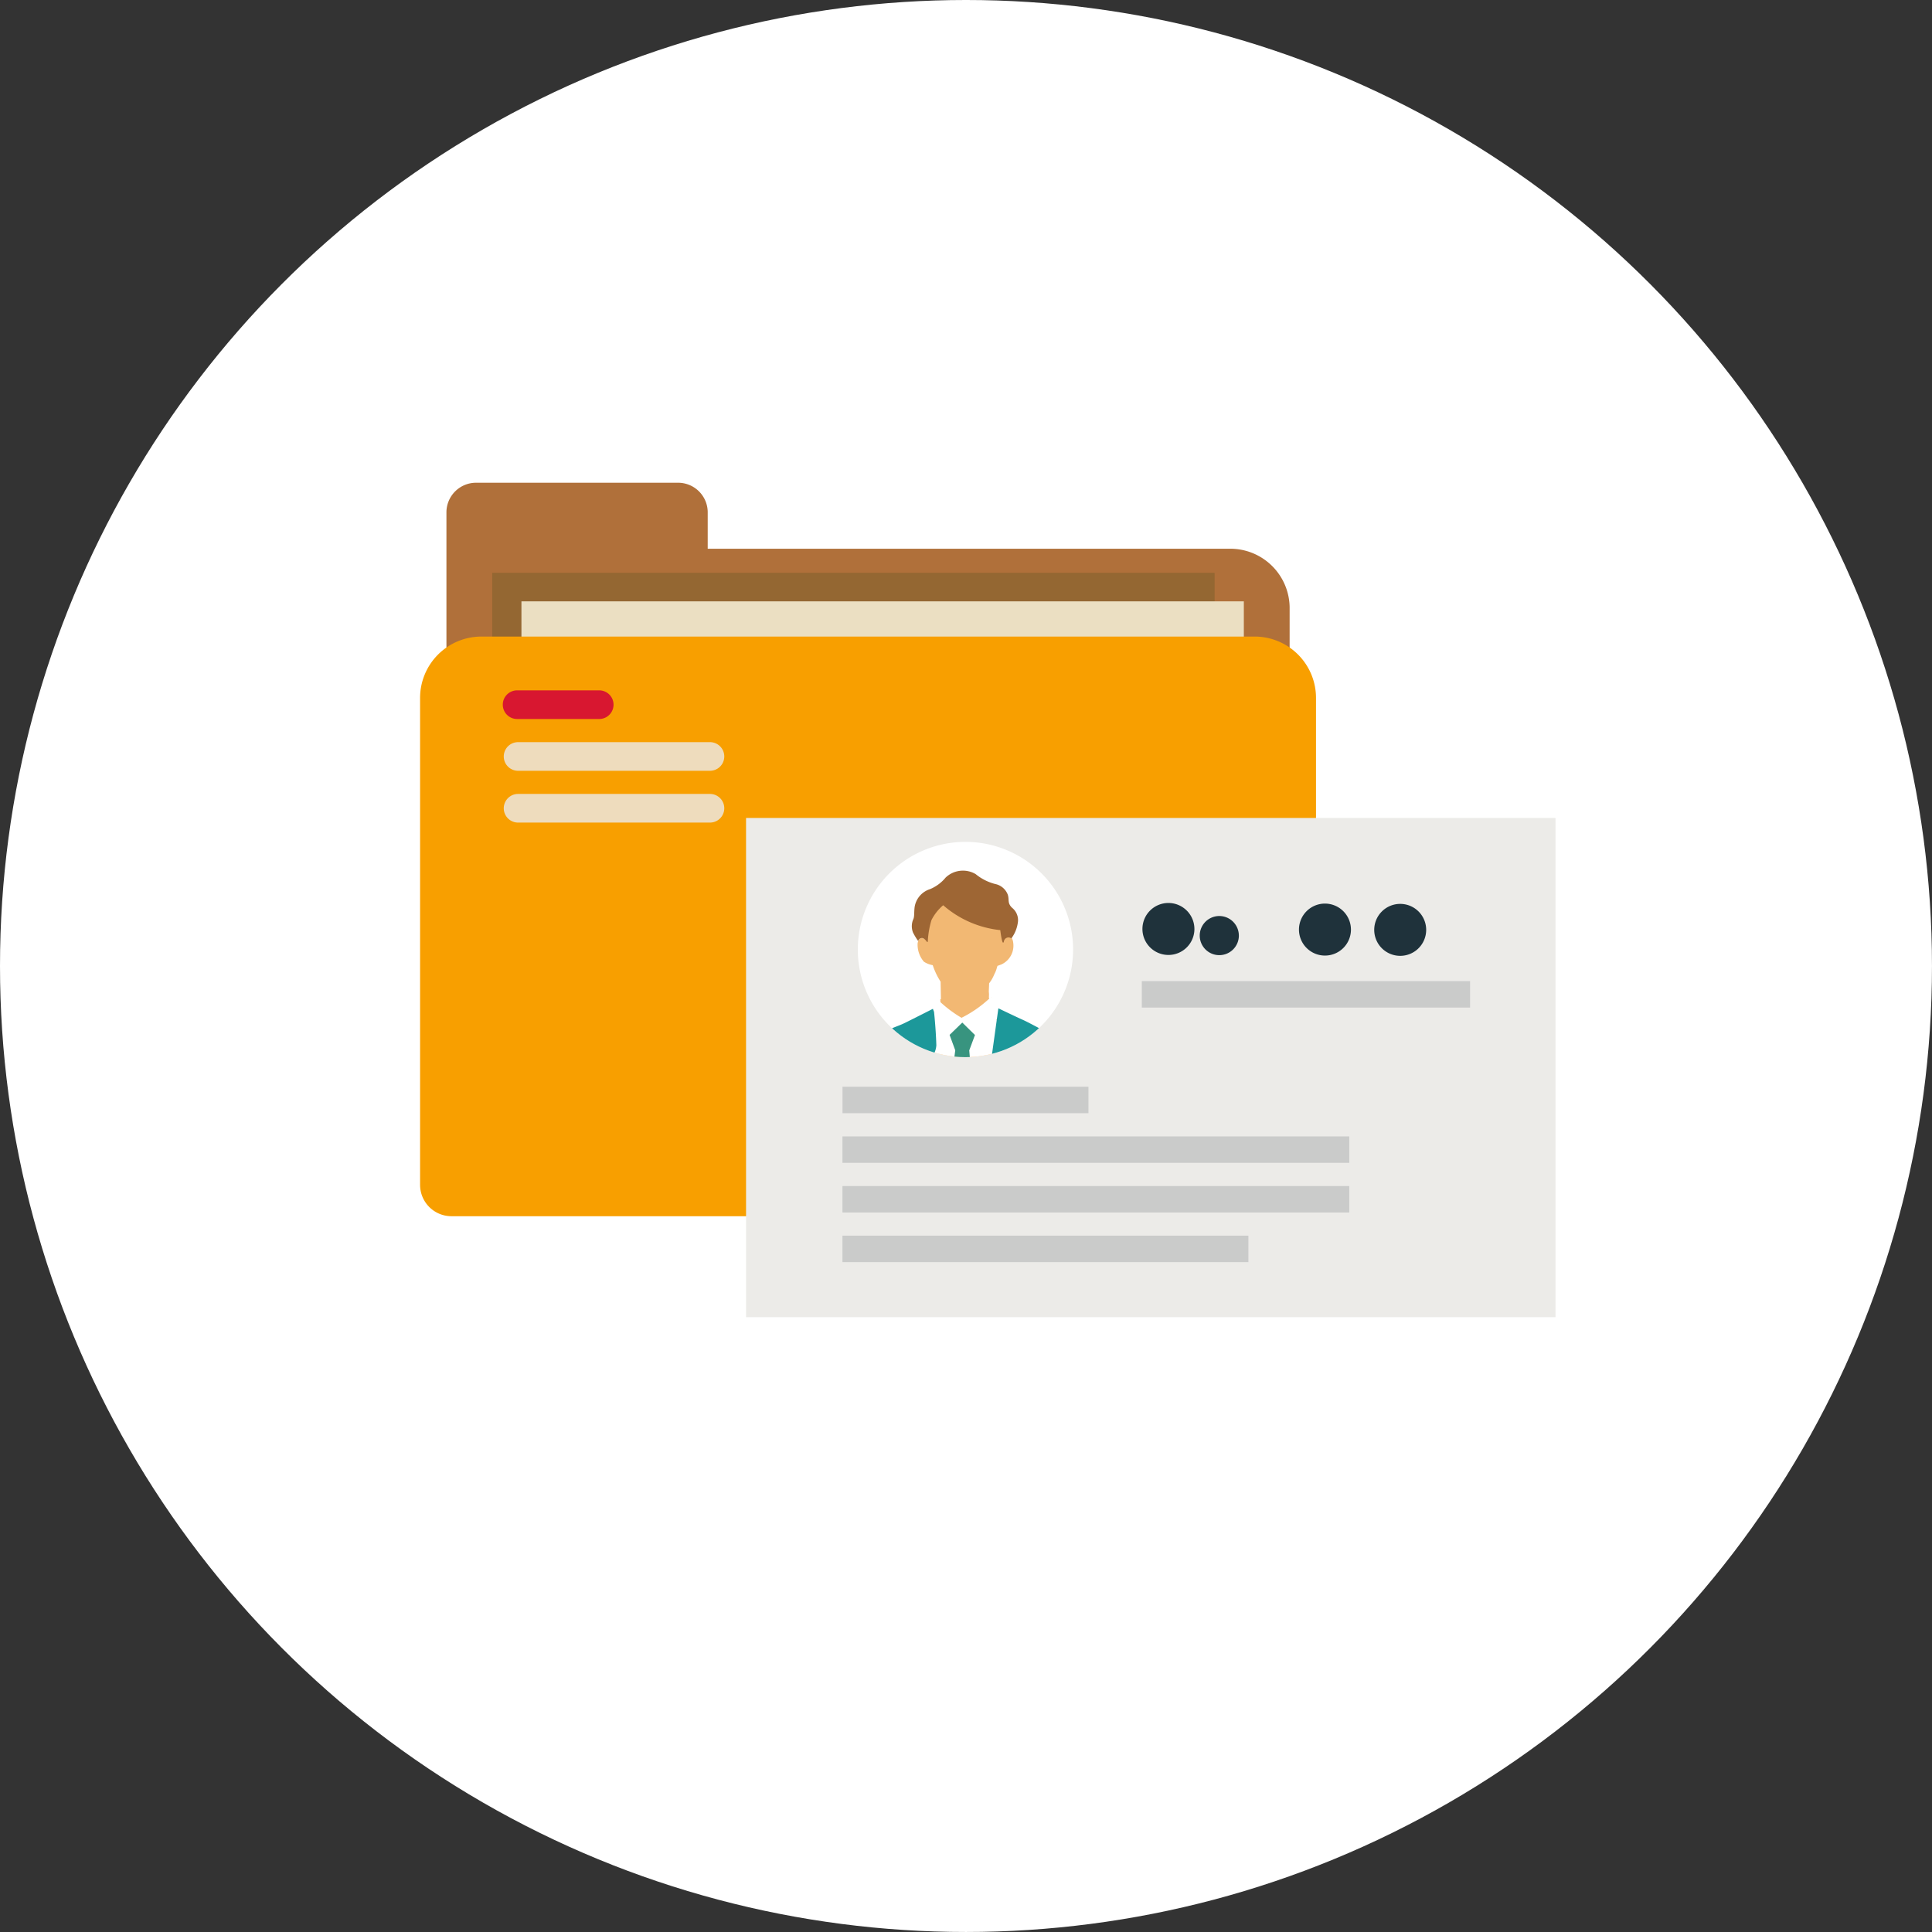 <svg id="Group_2488" data-name="Group 2488" xmlns="http://www.w3.org/2000/svg" xmlns:xlink="http://www.w3.org/1999/xlink" width="115.733" height="115.733" viewBox="0 0 115.733 115.733">
    <rect x="0" y="0" width="115.733" height="115.733" fill="#333333" stroke="none"/>
    <defs>
        <clipPath id="clip-path">
            <rect id="Rectangle_1299" data-name="Rectangle 1299" width="74.378" height="57.897" fill="none"/>
        </clipPath>
        <clipPath id="clip-path-2">
            <path id="Path_2633" data-name="Path 2633" d="M11.442,10.525a6.448,6.448,0,1,1-.918-9.071,6.448,6.448,0,0,1,.918,9.071" transform="translate(0 8.115) rotate(-39)" fill="#fff"/>
        </clipPath>
    </defs>
    <ellipse id="Ellipse_91" data-name="Ellipse 91" cx="57.866" cy="57.866" rx="57.866" ry="57.866" fill="#fff"/>
    <g id="Group_2487" data-name="Group 2487" transform="translate(25.164 28.918)">
        <g id="Group_1590" data-name="Group 1590" transform="translate(0 0)">
            <g id="Group_1206" data-name="Group 1206" clip-path="url(#clip-path)">
                <path id="Path_3499" data-name="Path 3499" d="M47.856,3.953H16.612V1.745A1.775,1.775,0,0,0,14.807,0H2.766A1.775,1.775,0,0,0,.961,1.745V38.076A1.856,1.856,0,0,0,2.849,39.9H49.582a1.857,1.857,0,0,0,1.889-1.824V7.447a3.557,3.557,0,0,0-3.616-3.494" transform="translate(0.618 0)" fill="#b0703a"/>
                <rect id="Rectangle_1297" data-name="Rectangle 1297" width="43.274" height="35.947" transform="translate(4.321 5.395)" fill="#946732"/>
                <rect id="Rectangle_1298" data-name="Rectangle 1298" width="43.274" height="35.947" transform="translate(6.072 7.105)" fill="#ebdfc2"/>
                <path id="Path_3500" data-name="Path 3500" d="M51.787,40.332H1.881A1.881,1.881,0,0,1,0,38.451V9.287A3.677,3.677,0,0,1,3.677,5.609H49.992a3.677,3.677,0,0,1,3.677,3.678V38.451a1.881,1.881,0,0,1-1.881,1.881" transform="translate(0 3.605)" fill="#f89f00"/>
                <path id="Path_3501" data-name="Path 3501" d="M3.892,11.174H15.444a.858.858,0,0,0,0-1.715H3.892a.858.858,0,0,0,0,1.715" transform="translate(1.95 6.08)" fill="#eedcbd"/>
                <path id="Path_3502" data-name="Path 3502" d="M3.892,9.286H8.81a.858.858,0,0,0,0-1.715H3.892a.858.858,0,1,0,0,1.715" transform="translate(1.95 4.866)" fill="#d81730"/>
                <path id="Path_3503" data-name="Path 3503" d="M3.892,13.063H15.444a.858.858,0,0,0,0-1.715H3.892a.858.858,0,0,0,0,1.715" transform="translate(1.95 7.294)" fill="#eedcbd"/>
            </g>
        </g>
        <g id="Group_1960" data-name="Group 1960" transform="translate(19.527 18.891)">
            <rect id="Rectangle_864" data-name="Rectangle 864" width="29.903" height="48.489" transform="translate(0 31.093) rotate(-90)" fill="#ecebe8"/>
            <rect id="Rectangle_865" data-name="Rectangle 865" width="1.585" height="14.733" transform="translate(5.777 18.875) rotate(-90)" fill="#cacbca"/>
            <rect id="Rectangle_867" data-name="Rectangle 867" width="1.584" height="30.361" transform="translate(5.775 21.849) rotate(-90)" fill="#cacbca"/>
            <rect id="Rectangle_868" data-name="Rectangle 868" width="1.584" height="30.361" transform="translate(5.775 24.823) rotate(-90)" fill="#cacbca"/>
            <rect id="Rectangle_869" data-name="Rectangle 869" width="1.585" height="24.317" transform="translate(5.775 27.796) rotate(-90)" fill="#cacbca"/>
            <rect id="Rectangle_871" data-name="Rectangle 871" width="1.585" height="19.665" transform="translate(23.707 12.548) rotate(-90)" fill="#cacbca"/>
            <path id="Path_2641" data-name="Path 2641" d="M2.764,2.543A1.557,1.557,0,1,1,2.541.35a1.559,1.559,0,0,1,.223,2.192" transform="translate(23.11 7.609) rotate(-39)" fill="#1f323b"/>
            <path id="Path_2642" data-name="Path 2642" d="M2.081,1.914A1.172,1.172,0,1,1,1.914.264a1.173,1.173,0,0,1,.166,1.65" transform="translate(26.699 8.063) rotate(-39)" fill="#1f323b"/>
            <path id="Path_2643" data-name="Path 2643" d="M2.764,2.543A1.557,1.557,0,1,1,2.541.35a1.559,1.559,0,0,1,.223,2.192" transform="translate(32.487 7.646) rotate(-39)" fill="#1f323b"/>
            <path id="Path_2645" data-name="Path 2645" d="M2.763,2.543A1.556,1.556,0,1,1,2.541.35a1.556,1.556,0,0,1,.223,2.192" transform="translate(36.994 7.664) rotate(-39)" fill="#1f323b"/>
            <g id="Group_1959" data-name="Group 1959" transform="translate(4.075 0)">
                <path id="Path_8266" data-name="Path 8266" d="M11.442,10.525a6.448,6.448,0,1,1-.918-9.071,6.448,6.448,0,0,1,.918,9.071" transform="translate(0 8.115) rotate(-39)" fill="#fff"/>
                <g id="Mask_Group_10" data-name="Mask Group 10" transform="translate(0.001 0)" clip-path="url(#clip-path-2)">
                    <path id="Path_2634" data-name="Path 2634" d="M3.735,9.1c-.806.432-2.328,1.174-2.328,1.174C.553,12.426,0,13.782,0,13.782l.294-.051s2.834-1.954,3.546-2.558c.622-.527,3.489-3.267,4.019-3.766l.386-.338c.005-.156.026-.386.026-.386l-.028-.422L8.1,6.228a1.666,1.666,0,0,0,.238-.3l.33-.376a2.2,2.2,0,0,0,.576-.223,1.721,1.721,0,0,0,.368-.207l.1-.067.238.082a1.241,1.241,0,0,0,1.389-.6.6.6,0,0,0,.087-.248c-.02-.248-.42-.312-.42-.312l.074-.092a1.565,1.565,0,0,0,.317-.867A3.888,3.888,0,0,0,11.281,2,2.84,2.84,0,0,0,9.826.093a1.777,1.777,0,0,0-1.589.22,2.441,2.441,0,0,0-.617.55,2.432,2.432,0,0,0-.266.256.464.464,0,0,0-.033-.1.372.372,0,0,0-.1-.123c-.077-.046-.2-.056-.376.1a1.569,1.569,0,0,0-.4,1.092,1.43,1.43,0,0,0,.281.494A4.3,4.3,0,0,0,6.47,3.647l-.642.824s-.12-.1-.412.064l-.266.118L3.75,6.645l-1,.248a3.077,3.077,0,0,0,.693,1.972Z" transform="translate(0.255 12.234) rotate(-39)" fill="#f2b873"/>
                    <path id="Path_2635" data-name="Path 2635" d="M3.965,5.316c-.274.192.269-.67.269-.67a6.159,6.159,0,0,1-1.719-3.31,2.877,2.877,0,0,0-1.1.246,5.265,5.265,0,0,0-.977.854c-.046.049-.059,0-.059,0s.033-.31-.11-.389A.236.236,0,0,0,0,2.064a4.052,4.052,0,0,1,.082-.6A1.038,1.038,0,0,1,.573.872C.744.8.875.578,1.105.355A1.336,1.336,0,0,1,2.5.087,2.388,2.388,0,0,0,3.671.14,1.5,1.5,0,0,1,5.2,1.11a3.024,3.024,0,0,0,.591,1.269,1.029,1.029,0,0,1,.133.888c-.113.315-.343.363-.3.775a.946.946,0,0,1-.31.936,2.038,2.038,0,0,1-.877.471.28.28,0,0,0-.468-.133" transform="translate(4.938 6.962) rotate(-39)" fill="#9e6634"/>
                    <path id="Path_2636" data-name="Path 2636" d="M5.224.209A43.726,43.726,0,0,0,1.072,6.793C.187,9.016,0,9.689,0,9.689l.5-.207S3.592,7.435,4.272,6.806C4.891,6.233,7.4,3.928,7.953,3.412l.622-.573c.005-.161-.046-.724-.046-.724a.9.9,0,0,1-.079-.266L5.971.109A.154.154,0,0,0,5.763.014Z" transform="translate(2.891 16.932) rotate(-39)" fill="#fff"/>
                    <path id="Path_2637" data-name="Path 2637" d="M5.237.095,6.293,0l.12,1.057-.844.5L2.561,5.96l-.98.752L.527,7.4l-.448.217L0,7.567,1.133,4.648,4.919,1.026Z" transform="translate(3.987 17.406) rotate(-39)" fill="#38947f"/>
                    <path id="Path_2638" data-name="Path 2638" d="M1.259,0,.542.005l-.489.7L0,1.944s1.4-.1,1.471-.118L1.8,3.41l1.56-.3.519-.478-.166-.9L3.581,1.9a7.1,7.1,0,0,1-2.008-.153A7.45,7.45,0,0,1,1.182.223l.13-.179Z" transform="translate(6.509 12.793) rotate(-39)" fill="#fff"/>
                    <path id="Path_2639" data-name="Path 2639" d="M4.362,2.1,3.17,3.313A16.774,16.774,0,0,1,1.676,4.761C1.233,5.3.338,6.122.327,7.089c-.01.844.353,1.445,1.138,1.473A16.05,16.05,0,0,1,0,10.043l9.03,7.342s1.307-1.6,1.793-2.2,2.2-2.9,2.883-3.791,2.1-3,2.1-3c.092-.174.256-.435.256-.435a.368.368,0,0,0-.043-.4,4.238,4.238,0,0,0-.373-.926c-.24-.448-.6-1.374-.79-1.745s-.709-1.468-.709-1.468c-.315.292-3.5,3.277-4.126,3.853-.655.606-3.668,2.694-3.668,2.694l-.174.036a3.357,3.357,0,0,0-.3.151l.033-.069s.307-.6,1.159-2.745c.064-.161.294-.65.294-.65A8.036,8.036,0,0,1,8.1,6.252a16.592,16.592,0,0,0,1.63-.8s.217-.069.051-.363l-.286.156a2.147,2.147,0,0,1-.642-1.164c-.013-.084-.207-.619-.1-.836,0,0,.42.01.5-.077A1.256,1.256,0,0,0,9.867,2.8c.637-.837,1.151-1.642,1.151-1.642l.061-.184s-1.4-.3-1.834-.4S8.608.361,8.043.24,7.066.087,6.9.031L6.641,0A4.818,4.818,0,0,0,5.4,1.087Z" transform="translate(-2.107 18.838) rotate(-39)" fill="#1c989a"/>
                </g>
            </g>
        </g>
    </g>
</svg>
